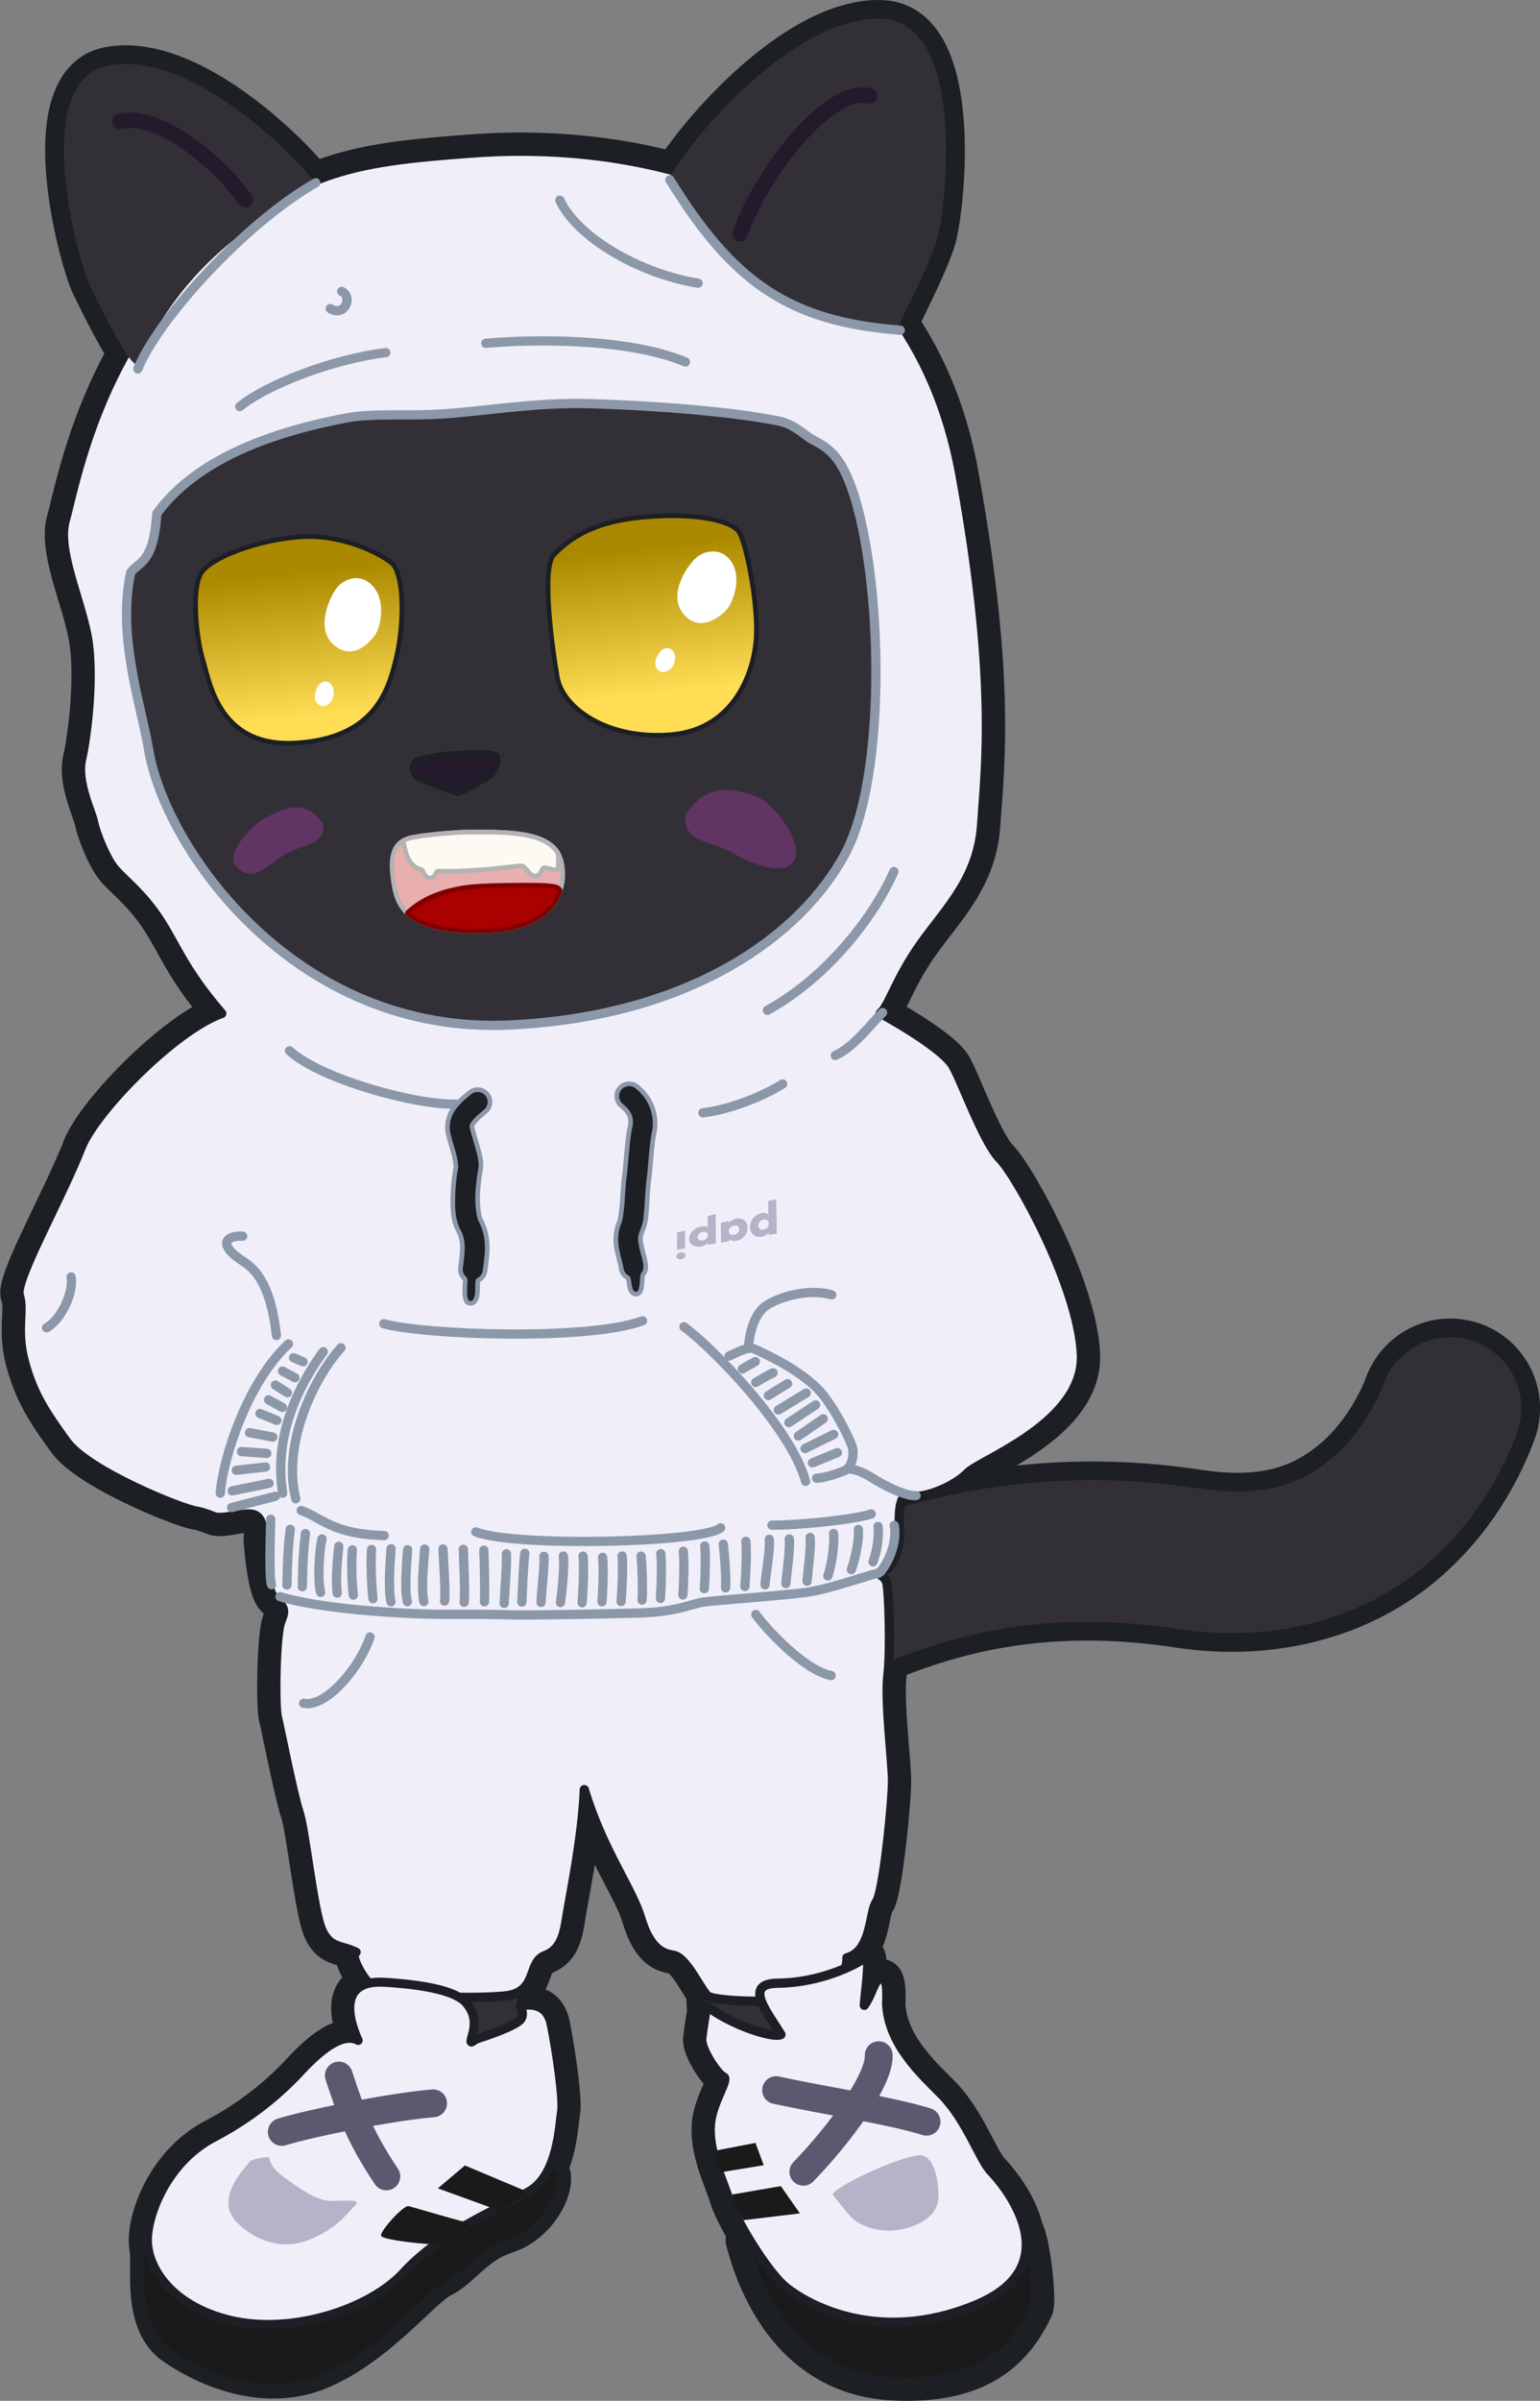 <?xml version="1.0" encoding="UTF-8" standalone="no"?>
<!-- Created with Inkscape (http://www.inkscape.org/) -->

<svg
   width="130.824mm"
   height="203.861mm"
   viewBox="0 0 130.824 203.861"
   version="1.1"
   id="svg5"
   inkscape:version="1.1.1 (1:1.1+202109281949+c3084ef5ed)"
   sodipodi:docname="tracksuitCatWhite.svg"
   xmlns:inkscape="http://www.inkscape.org/namespaces/inkscape"
   xmlns:sodipodi="http://sodipodi.sourceforge.net/DTD/sodipodi-0.dtd"
   xmlns:xlink="http://www.w3.org/1999/xlink"
   xmlns="http://www.w3.org/2000/svg"
   xmlns:svg="http://www.w3.org/2000/svg">
  <rect x="0" y="0" width="130.824" height="203.861" fill="#808080" stroke="none"/>
  <sodipodi:namedview
     id="namedview7"
     pagecolor="#ffffff"
     bordercolor="#999999"
     borderopacity="1"
     inkscape:pageshadow="0"
     inkscape:pageopacity="0"
     inkscape:pagecheckerboard="0"
     inkscape:document-units="mm"
     showgrid="false"
     inkscape:zoom="1"
     inkscape:cx="176"
     inkscape:cy="410.5"
     inkscape:window-width="2560"
     inkscape:window-height="1052"
     inkscape:window-x="0"
     inkscape:window-y="-1"
     inkscape:window-maximized="1"
     inkscape:current-layer="layer2"
     inkscape:snap-global="false"
     showguides="true"
     inkscape:guide-bbox="true"
     inkscape:snap-bbox="false"
     inkscape:bbox-paths="true"
     fit-margin-top="0"
     fit-margin-left="0"
     fit-margin-right="0"
     fit-margin-bottom="0">
    <sodipodi:guide
       position="-883.125,115.515"
       orientation="1,0"
       id="guide6511" />
    <sodipodi:guide
       position="-597.13,118.545"
       orientation="1,0"
       id="guide6513" />
  </sodipodi:namedview>
  <defs
     id="defs2">
    <linearGradient
       inkscape:collect="always"
       id="linearGradient29299">
      <stop
         style="stop-color:#aa8800;stop-opacity:1"
         offset="0"
         id="stop29295" />
      <stop
         style="stop-color:#ffdd55;stop-opacity:1"
         offset="1"
         id="stop29297" />
    </linearGradient>
    <rect
       x="-3058.376"
       y="-121.155"
       width="1472.061"
       height="1819.574"
       id="rect88927" />
    <inkscape:path-effect
       effect="perspective-envelope"
       up_left_point="608.266,311.896"
       up_right_point="660.85,310.046"
       down_left_point="606.379,336.711"
       down_right_point="658.991,328.665"
       id="path-effect76352"
       is_visible="true"
       lpeversion="1"
       deform_type="envelope_deformation"
       horizontal_mirror="false"
       vertical_mirror="false"
       overflow_perspective="false" />
    <inkscape:path-effect
       effect="perspective-envelope"
       up_left_point="-28.943,-6.343"
       up_right_point="153.015,-6.343"
       down_left_point="-28.943,306.606"
       down_right_point="153.015,306.606"
       id="path-effect76331"
       is_visible="true"
       lpeversion="1"
       deform_type="envelope_deformation"
       horizontal_mirror="false"
       vertical_mirror="false"
       overflow_perspective="false" />
    <rect
       x="74.314"
       y="278.978"
       width="622.934"
       height="226.772"
       id="rect1662" />
    <rect
       x="74.314"
       y="278.978"
       width="622.934"
       height="226.772"
       id="rect1662-5" />
    <linearGradient
       inkscape:collect="always"
       xlink:href="#linearGradient29299"
       id="linearGradient22450"
       x1="13.491"
       y1="63.369"
       x2="14.083"
       y2="88.434"
       gradientUnits="userSpaceOnUse"
       gradientTransform="matrix(0.495,-0.038,0.038,0.495,23.315,39.341)" />
    <linearGradient
       inkscape:collect="always"
       xlink:href="#linearGradient29299"
       id="linearGradient22837"
       gradientUnits="userSpaceOnUse"
       gradientTransform="matrix(0.519,-0.04,0.04,0.519,21.2,37.58)"
       x1="78.883"
       y1="64.516"
       x2="79.901"
       y2="88.515" />
    <rect
       x="74.314"
       y="278.978"
       width="622.934"
       height="226.772"
       id="rect52986" />
    <rect
       x="-3058.376"
       y="-121.155"
       width="1472.061"
       height="1819.574"
       id="rect97759" />
    <rect
       x="-3058.376"
       y="-121.155"
       width="1472.061"
       height="1819.574"
       id="rect5996" />
  </defs>
  <g
     inkscape:groupmode="layer"
     id="layer2"
     inkscape:label="Layer 2"
     style="display:inline;opacity:1"
     transform="translate(-10.147,-21.401)">
    <path
       id="path9125"
       style="fill:#1c1f24;fill-opacity:1;fill-rule:evenodd;stroke:#1c1f24;stroke-width:3.175;stroke-linecap:round;stroke-linejoin:round;stroke-miterlimit:4;stroke-dasharray:none;stroke-opacity:1;paint-order:fill markers stroke;stop-color:#000000"
       d="m 84.644,22.99 c -6.9,0.1 -14.798,9.009 -17.283,12.909 -5.647,-1.516 -11.535,-1.897 -16.837,-1.52 -5.97,0.424 -9.949,0.863 -13.694,2.41 -2.667,-3.306 -10.952,-11.068 -17.461,-9.819 -6.766,1.299 -2.643,16.492 -1.576,18.702 0.703,1.456 2.081,4.229 3.057,5.703 -3.52,6.225 -4.642,12.432 -5.152,14.186 -0.728,2.506 1.238,6.596 1.852,9.858 0.614,3.262 -0.024,8.527 -0.472,10.449 -0.449,1.922 0.855,4.48 1.015,5.33 0.16,0.85 1.041,3.132 1.851,4.054 0.81,0.922 2.325,2.048 3.765,4.256 1.44,2.208 2.085,4.253 5.276,7.949 -4.003,1.429 -10.753,8.325 -11.957,11.413 -1.706,4.377 -5.662,11.304 -5.237,12.536 0.425,1.231 -0.294,2.941 0.441,5.649 0.734,2.707 1.769,4.269 3.572,6.758 1.804,2.49 9.736,5.714 11.068,5.906 0.338,0.049 0.863,0.224 1.457,0.458 0.808,0.318 2.711,-0.492 3.485,-0.125 0.896,0.426 0.607,2.008 0.607,2.008 0,0 0.242,4.154 1.011,4.988 0.769,0.834 1.047,0.907 0.587,2.007 -0.461,1.099 -0.545,7.174 -0.307,8.147 0.238,0.973 1.342,6.609 1.842,8.072 0.5,1.463 1.213,8.398 1.926,9.995 0.713,1.597 1.663,1.273 2.918,1.899 -0.528,0.07 0.294,1.8 1.087,2.64 -2.297,0.528 -1.705,3.114 -0.907,4.852 -1.804,-1.009 -4.689,2.438 -5.293,3.047 -0.604,0.609 -2.975,3.097 -6.962,5.181 -3.703,1.935 -5.498,6.026 -5.643,8.481 -0.024,0.407 0.015,0.84 0.118,1.284 -8.46e-4,1.3e-4 -0.034,0.006 -0.034,0.006 0.149,1.678 -0.55,6.086 2.16,7.954 2.71,1.868 7.76,4.146 12.626,1.997 4.866,-2.149 8.41,-6.821 10.156,-7.705 1.746,-0.884 2.8,-2.87 5.462,-3.738 2.661,-0.868 4.104,-3.715 3.885,-5.023 -0.03,-0.177 -0.169,-0.301 -0.394,-0.381 0.959,-1.818 1.056,-4.241 1.191,-5.032 0.185,-1.089 -0.449,-5.327 -0.875,-7.42 -0.426,-2.093 -2.238,-1.59 -2.545,-1.617 -0.307,-0.027 0.32,0.439 0.023,1.082 -0.016,0.034 -0.041,0.07 -0.072,0.106 l -0.378,-2.238 c 1.657,-0.723 1.117,-2.687 2.44,-3.189 1.544,-0.586 1.662,-2.175 1.923,-3.729 0.261,-1.554 1.273,-6.525 1.42,-10.361 1.543,5.126 4.028,8.349 4.802,10.926 0.717,2.386 1.714,2.98 2.725,3.124 1.021,0.146 1.946,2.144 2.706,3.179 0.024,0.574 0.054,1.141 0.083,1.641 -0.096,0.563 -0.272,1.616 -0.336,2.289 -0.084,0.88 1.349,3.029 1.852,3.226 0.503,0.197 -0.915,2.073 -1.106,3.941 -0.241,2.361 1.065,4.85 1.501,6.332 0.193,0.656 0.845,1.961 1.664,3.334 -0.187,0.087 -0.293,0.178 -0.303,0.275 0.758,2.964 3.561,11.597 12.73,12.018 6.805,0.312 10.063,-2.245 11.93,-6.239 0.286,-0.612 -0.214,-5.597 -0.855,-6.715 -0.543,-2.349 -2.34,-4.406 -2.825,-4.901 -0.95,-0.968 -2.073,-4.365 -4.183,-6.515 -1.667,-1.699 -4.562,-4.258 -4.7,-7.763 0,0 0.177,-2.379 -0.478,-2.141 -0.655,0.238 -0.644,1.159 -1.418,2.307 0,-0.414 0.535,-4.317 0.16,-4.074 -0.156,0.101 -0.322,0.2 -0.494,0.298 l -0.014,-0.721 -0.302,0.008 c 1.253,-1.1 1.16,-3.583 1.675,-4.292 0.609,-0.838 1.389,-8.666 1.366,-10.372 -0.023,-1.706 -0.648,-6.639 -0.393,-8.855 0.039,-0.335 0.065,-0.736 0.086,-1.163 5.778,-2.349 13.505,-4.463 24.55,-2.788 8.863,1.343 16.108,-1.325 20.767,-5.184 4.659,-3.859 6.934,-8.484 8.036,-11.45 a 6.037,6.037 0 0 0 -3.557,-7.761 6.037,6.037 0 0 0 -7.761,3.558 c -0.564,1.52 -2.053,4.394 -4.419,6.354 -2.366,1.96 -5.407,3.432 -11.257,2.545 -10.325,-1.565 -18.857,-0.269 -25.408,1.659 0.097,-0.663 0.315,-1.168 0.814,-1.029 1.153,0.32 3.843,-0.806 4.916,-1.933 1.074,-1.127 9.947,-4.272 9.673,-10.091 -0.274,-5.819 -5.515,-15.174 -6.927,-16.606 -1.412,-1.432 -3.291,-6.782 -4.036,-7.963 -0.745,-1.182 -3.785,-3.102 -6.115,-4.382 0.774,-0.649 1.299,-2.868 3.453,-5.899 2.153,-3.032 4.861,-5.55 5.158,-10.182 0.295,-4.609 1.337,-12.122 -1.852,-29.665 -0.928,-5.106 -2.707,-9.348 -5.085,-12.849 0.612,-1.384 2.422,-4.821 3.116,-7.006 0.773,-2.433 2.669,-18.629 -4.729,-18.845 -0.116,-0.003 -0.232,-0.004 -0.348,-0.003 z" />
    <path
       style="fill:#332f37;fill-opacity:1;fill-rule:evenodd;stroke:none;stroke-width:0.787;stroke-linecap:round;stroke-linejoin:round;stroke-miterlimit:4;stroke-dasharray:none;stroke-opacity:1;paint-order:fill markers stroke;stop-color:#000000"
       d="m 83.223,187.184 0.12,6.021 -8.872,4.18 -4.263,-3.465 c 0,0 -0.519,-7.049 -0.041,-6.957 0.478,0.093 9.221,0.326 9.221,0.326 z"
       id="path221230"
       sodipodi:nodetypes="ccccscc" />
    <path
       style="fill:#332f37;fill-opacity:1;fill-rule:evenodd;stroke:none;stroke-width:0.787;stroke-linecap:round;stroke-linejoin:round;stroke-miterlimit:4;stroke-dasharray:none;stroke-opacity:1;paint-order:fill markers stroke;stop-color:#000000"
       d="m 53.599,188.269 1.153,6.83 -7.727,1.664 -4.263,-3.465 c 0,0 -0.519,-7.049 -0.041,-6.957 0.478,0.093 9.221,0.326 9.221,0.326 z"
       id="path216663" />
    <path
       style="fill:#1a1a1a;fill-opacity:1;fill-rule:evenodd;stroke:#1a1a1a;stroke-width:0.764;stroke-linecap:round;stroke-linejoin:round;stroke-miterlimit:4;stroke-dasharray:none;stroke-opacity:1;paint-order:fill markers stroke;stop-color:#000000"
       d="m 22.762,212.658 c 0.149,1.678 -0.55,6.086 2.16,7.954 2.71,1.868 7.76,4.146 12.626,1.997 4.866,-2.149 8.41,-6.821 10.156,-7.705 1.746,-0.884 2.801,-2.87 5.462,-3.738 2.661,-0.868 4.104,-3.715 3.885,-5.023 -0.219,-1.308 -6.453,0.236 -8.713,1.513 -2.26,1.277 -25.575,5.002 -25.575,5.002 z"
       id="path208778"
       sodipodi:nodetypes="cssssssc" />
    <path
       style="fill:#1a1a1a;fill-opacity:1;fill-rule:evenodd;stroke:#1c1f24;stroke-width:0.787;stroke-linecap:round;stroke-linejoin:round;stroke-miterlimit:4;stroke-dasharray:none;stroke-opacity:1;paint-order:fill markers stroke;stop-color:#000000"
       d="m 73.371,211.631 c 0.758,2.964 3.561,11.597 12.73,12.018 6.805,0.312 10.063,-2.245 11.929,-6.239 0.301,-0.645 -0.268,-6.142 -0.958,-6.862 -0.69,-0.721 -23.538,-0.415 -23.702,1.084 z"
       id="path163938"
       sodipodi:nodetypes="csssc" />
    <path
       style="color:#000000;fill:#332f37;fill-opacity:1;fill-rule:evenodd;stroke-width:0.496;stroke-linecap:round;stroke-linejoin:round;-inkscape-stroke:none;paint-order:fill markers stroke"
       d="m 135.451,135.327 a 6.037,6.037 0 0 0 -7.761,3.558 c -0.564,1.52 -2.053,4.394 -4.419,6.354 -2.366,1.96 -5.407,3.432 -11.257,2.545 -16.177,-2.452 -27.961,2.116 -34.604,5.142 a 6.037,6.037 0 0 0 -2.992,7.997 6.037,6.037 0 0 0 7.997,2.992 c 6.059,-2.76 14.543,-6.2 27.791,-4.192 8.863,1.343 16.109,-1.325 20.768,-5.184 4.659,-3.859 6.934,-8.483 8.035,-11.45 a 6.037,6.037 0 0 0 -3.557,-7.761 z"
       id="path99263" />
    <path
       style="fill:#f0eff9;fill-opacity:1;fill-rule:evenodd;stroke:#1c1f24;stroke-width:0.787;stroke-linecap:round;stroke-linejoin:round;stroke-miterlimit:4;stroke-dasharray:none;stroke-opacity:1;paint-order:fill markers stroke;stop-color:#000000"
       d="m 50.524,34.379 c 15.877,-1.129 37.016,4.479 41.166,27.314 3.189,17.543 2.147,25.056 1.852,29.665 -0.296,4.632 -3.005,7.15 -5.158,10.182 -2.153,3.032 -2.679,5.25 -3.452,5.899 2.33,1.28 5.371,3.2 6.115,4.382 0.745,1.182 2.624,6.531 4.036,7.963 1.412,1.432 6.653,10.786 6.927,16.605 0.274,5.819 -8.599,8.964 -9.673,10.091 -1.074,1.127 -3.764,2.254 -4.916,1.933 -1.153,-0.32 -0.852,2.736 -0.852,3.447 0,0.711 -0.503,2.738 -1.43,2.978 -0.927,0.241 0.186,0.141 0.357,1.033 0.171,0.892 0.33,5.586 0.074,7.801 -0.255,2.215 0.37,7.149 0.393,8.855 0.023,1.706 -0.757,9.533 -1.367,10.372 -0.609,0.838 -0.361,4.166 -2.503,4.743 0.042,0.407 -0.184,2.651 -3.196,3.419 -1.494,0.381 -7.708,0.407 -8.657,-0.18 -0.797,-0.893 -1.807,-3.306 -2.929,-3.467 -1.011,-0.145 -2.008,-0.738 -2.725,-3.124 -0.775,-2.578 -3.259,-5.801 -4.802,-10.927 -0.147,3.835 -1.158,8.807 -1.419,10.361 -0.261,1.554 -0.38,3.143 -1.924,3.729 -1.544,0.586 -0.541,3.168 -3.464,3.438 -2.923,0.27 -9.982,0.081 -11.183,-0.8 -0.862,-0.632 -1.995,-2.844 -1.397,-2.923 -1.255,-0.626 -2.204,-0.302 -2.918,-1.899 -0.713,-1.597 -1.426,-8.532 -1.927,-9.995 -0.5,-1.463 -1.604,-7.099 -1.842,-8.072 -0.238,-0.973 -0.154,-7.048 0.307,-8.147 0.461,-1.099 0.183,-1.173 -0.587,-2.007 -0.769,-0.834 -1.011,-4.988 -1.011,-4.988 0,0 0.29,-1.582 -0.607,-2.008 -0.773,-0.367 -2.677,0.443 -3.485,0.124 -0.594,-0.234 -1.118,-0.409 -1.457,-0.458 -1.332,-0.192 -9.264,-3.416 -11.068,-5.906 -1.804,-2.49 -2.838,-4.051 -3.572,-6.758 -0.734,-2.707 -0.016,-4.417 -0.441,-5.649 -0.425,-1.231 3.531,-8.159 5.237,-12.536 1.204,-3.089 7.954,-9.984 11.957,-11.413 -3.191,-3.696 -3.836,-5.74 -5.276,-7.949 C 22.269,97.301 20.754,96.174 19.944,95.253 19.134,94.331 18.254,92.049 18.094,91.199 17.933,90.348 16.63,87.791 17.079,85.869 17.527,83.946 18.165,78.681 17.551,75.419 16.937,72.158 14.97,68.068 15.699,65.561 16.427,63.055 18.4,51.454 26.845,43.705 35.29,35.957 39.538,35.16 50.524,34.379 Z"
       id="path27368"
       sodipodi:nodetypes="sssscssssssssssscscsscsssscssssscssssssscssssssss" />
    <path
       style="fill:#332f37;fill-opacity:1;fill-rule:evenodd;stroke:#8c97a9;stroke-width:0.787;stroke-linecap:round;stroke-linejoin:round;stroke-miterlimit:4;stroke-dasharray:none;stroke-opacity:1;paint-order:fill markers stroke;stop-color:#000000"
       d="m 48.01,56.533 c 3.645,-0.263 7.848,-0.99 12.241,-0.856 6.23,0.19 12.373,0.729 16.051,1.476 1.34,0.272 2.194,1.2 2.764,1.521 0.673,0.378 1.672,0.763 2.548,2.227 3.34,5.589 4.345,25.522 0.323,33.007 C 78.267,100.74 68.969,107.671 53.561,108.433 35.167,109.344 24.16,93.386 22.779,85.089 c -0.626,-3.761 -2.699,-9.577 -1.535,-15.058 0.627,-0.935 1.951,-0.686 2.22,-5.02 2.556,-3.498 7.39,-6.47 16.077,-8.114 2.432,-0.46 5.399,-0.13 8.47,-0.364 z"
       id="path17483"
       sodipodi:nodetypes="csssssssccsc" />
    <path
       style="fill:#231a2c;fill-rule:evenodd;stroke:#1c1f24;stroke-width:0.394;stroke-linecap:round;stroke-linejoin:round;paint-order:stroke fill markers;stop-color:#000000;fill-opacity:1;stroke-opacity:1"
       d="m 48.116,85.403 c 1.671,-0.083 4.106,-0.247 4.28,0.181 0.174,0.428 -0.053,1.513 -0.924,1.959 -0.87,0.446 -2.12,1.257 -2.449,1.232 -0.328,-0.025 -3.16,-1.143 -3.373,-1.262 -0.573,-0.32 -0.707,-1.409 -0.023,-1.627 0.684,-0.218 2.488,-0.483 2.488,-0.483 z"
       id="path18418"
       sodipodi:nodetypes="ssscsscs" />
    <path
       style="fill:url(#linearGradient22837);fill-opacity:1;fill-rule:evenodd;stroke:#1c1f24;stroke-width:0.394;stroke-linecap:round;stroke-linejoin:round;stroke-miterlimit:4;stroke-dasharray:none;stroke-opacity:1;paint-order:stroke fill markers;stop-color:#000000"
       d="m 64.743,65.313 c 4.642,-0.427 7.614,0.349 8.2,1.281 0.586,0.931 1.579,5.822 1.451,8.796 -0.128,2.975 -1.811,7.927 -7.216,8.393 -5.405,0.466 -9.228,-2.258 -9.686,-4.879 -0.459,-2.621 -1.357,-9.354 -0.28,-10.412 1.076,-1.058 2.89,-2.752 7.532,-3.178 z"
       id="path22835"
       sodipodi:nodetypes="zszzssz" />
    <path
       style="fill:url(#linearGradient22450);fill-opacity:1;fill-rule:evenodd;stroke:#1c1f24;stroke-width:0.394;stroke-linecap:round;stroke-linejoin:round;stroke-miterlimit:4;stroke-dasharray:none;stroke-opacity:1;paint-order:stroke fill markers;stop-color:#000000"
       d="m 43.563,69.342 c -0.902,-0.867 -4.348,-2.616 -7.9,-2.359 -3.551,0.257 -7.513,1.718 -8.399,3.036 -0.885,1.319 -0.45,5.565 0.126,7.438 0.576,1.872 1.347,7.462 7.958,7.032 6.611,-0.43 7.778,-4.442 8.436,-7.12 0.657,-2.677 0.765,-6.672 -0.221,-8.028 z"
       id="path18883"
       sodipodi:nodetypes="czsszsc" />
    <path
       style="display:inline;fill:#ffffff;fill-rule:evenodd;stroke:none;stroke-width:0.394;stroke-linecap:round;stroke-linejoin:round;paint-order:stroke fill markers;stop-color:#000000"
       d="m 68.206,73.535 c 1.401,1.672 3.209,0.186 3.698,-0.399 0.49,-0.585 1.259,-2.505 0.452,-3.904 -0.807,-1.399 -2.299,-1.12 -3.033,-0.503 -0.733,0.618 -2.519,3.134 -1.117,4.806 z"
       id="path19277"
       sodipodi:nodetypes="zzssz" />
    <path
       style="display:inline;fill:#ffffff;fill-rule:evenodd;stroke:none;stroke-width:0.132;stroke-linecap:round;stroke-linejoin:round;paint-order:stroke fill markers;stop-color:#000000"
       d="m 65.989,78.218 c 0.47,0.562 1.075,0.063 1.24,-0.134 0.164,-0.196 0.422,-0.842 0.151,-1.312 -0.271,-0.47 -0.771,-0.377 -1.016,-0.169 -0.246,0.207 -0.844,1.053 -0.374,1.614 z"
       id="path19741"
       sodipodi:nodetypes="zzssz" />
    <path
       style="display:inline;fill:#ffffff;fill-rule:evenodd;stroke:none;stroke-width:0.394;stroke-linecap:round;stroke-linejoin:round;paint-order:stroke fill markers;stop-color:#000000"
       d="m 38.535,76.189 c 1.67,1.403 3.192,-0.374 3.573,-1.034 0.381,-0.661 0.805,-2.686 -0.233,-3.924 -1.038,-1.238 -2.459,-0.704 -3.074,0.031 -0.615,0.736 -1.937,3.524 -0.266,4.927 z"
       id="path23842"
       sodipodi:nodetypes="zzssz" />
    <path
       style="display:inline;fill:#ffffff;fill-rule:evenodd;stroke:none;stroke-width:0.132;stroke-linecap:round;stroke-linejoin:round;paint-order:stroke fill markers;stop-color:#000000"
       d="m 37.165,81.186 c 0.56,0.472 1.07,-0.125 1.198,-0.347 0.127,-0.222 0.269,-0.902 -0.079,-1.318 -0.348,-0.416 -0.824,-0.237 -1.03,0.01 -0.206,0.247 -0.648,1.183 -0.088,1.655 z"
       id="path23844"
       sodipodi:nodetypes="zzssz" />
    <path
       style="fill:#e9afaf;fill-opacity:1;fill-rule:evenodd;stroke:#b3b3b3;stroke-width:0.394;stroke-linecap:round;stroke-linejoin:round;paint-order:stroke fill markers;stop-color:#000000"
       d="m 49.447,92.067 c 3.73,-0.037 7.795,-0.163 8.388,2.524 0.593,2.687 -0.958,5.82 -6.852,5.87 -5.171,0.044 -6.888,-1.319 -7.323,-3.689 -0.42,-2.289 -0.321,-3.909 1.502,-4.254 1.823,-0.345 4.285,-0.451 4.285,-0.451 z"
       id="path23959"
       sodipodi:nodetypes="cssssc" />
    <path
       id="path26705"
       style="fill:#aa0000;fill-opacity:1;fill-rule:evenodd;stroke:#800000;stroke-width:0.394;stroke-linecap:round;stroke-linejoin:round;paint-order:stroke fill markers;stop-color:#000000"
       d="m 54.837,96.561 c -1.547,-0.002 -3.662,0.038 -4.61,0.139 -1.517,0.161 -3.757,0.613 -5.444,2.175 -0.009,0.024 -0.016,0.049 -0.023,0.073 1.055,1.001 2.945,1.539 6.224,1.512 4.13,-0.035 6.127,-1.584 6.749,-3.432 -0.176,-0.439 -0.825,-0.367 -1.101,-0.421 -0.143,-0.028 -0.867,-0.044 -1.795,-0.046 z"
       sodipodi:nodetypes="ssccscss" />
    <path
       id="path24027"
       style="fill:#fcfaf2;fill-opacity:1;fill-rule:evenodd;stroke:#b3b3b3;stroke-width:0.394;stroke-linecap:round;stroke-linejoin:round;paint-order:stroke fill markers;stop-color:#000000"
       d="m 51.205,92.054 c -0.585,-9.18e-4 -1.176,0.007 -1.758,0.013 0,0 -2.462,0.106 -4.285,0.451 -0.3,0.057 -0.553,0.148 -0.765,0.271 0.228,1.108 0.41,2.169 1.584,2.465 0.127,0.032 0.192,0.685 0.694,0.701 0.516,0.016 0.452,-0.567 0.673,-0.581 2.216,0.066 4.893,-0.196 7.007,-0.457 0.465,-0.033 0.733,0.881 1.251,0.874 0.596,-0.008 0.509,-0.809 0.864,-0.712 0.409,0.112 0.818,0.215 0.966,0.188 0.224,-0.041 0.145,-1.046 0.107,-1.424 -0.941,-1.58 -3.568,-1.785 -6.337,-1.789 z" />
    <path
       style="fill:none;fill-opacity:1;fill-rule:evenodd;stroke:#8c97a9;stroke-width:0.787;stroke-linecap:round;stroke-linejoin:round;stroke-miterlimit:4;stroke-dasharray:none;stroke-opacity:1;paint-order:stroke fill markers;stop-color:#000000"
       d="m 30.517,55.924 c 2.266,-1.856 7.885,-4.037 12.406,-4.583"
       id="path27693"
       sodipodi:nodetypes="cc" />
    <path
       style="fill:none;fill-opacity:1;fill-rule:evenodd;stroke:#8c97a9;stroke-width:0.787;stroke-linecap:round;stroke-linejoin:round;stroke-miterlimit:4;stroke-dasharray:none;stroke-opacity:1;paint-order:stroke fill markers;stop-color:#000000"
       d="m 51.416,50.553 c 3.756,-0.345 12.032,-0.494 16.962,1.588"
       id="path43546" />
    <path
       style="fill:none;fill-opacity:1;fill-rule:evenodd;stroke:#8c97a9;stroke-width:0.787;stroke-linecap:round;stroke-linejoin:round;stroke-miterlimit:4;stroke-dasharray:none;stroke-opacity:1;paint-order:stroke fill markers;stop-color:#000000"
       d="m 57.705,38.401 c 1.475,3.158 6.735,6.236 11.742,7.046"
       id="path43581" />
    <path
       style="fill:none;fill-opacity:1;fill-rule:evenodd;stroke:#8c97a9;stroke-width:0.787;stroke-linecap:round;stroke-linejoin:round;stroke-miterlimit:4;stroke-dasharray:none;stroke-opacity:1;paint-order:stroke fill markers;stop-color:#000000"
       d="m 38.203,47.606 c 1.21,0.743 1.955,-0.985 0.974,-1.459"
       id="path43583"
       sodipodi:nodetypes="cc" />
    <path
       style="fill:none;fill-opacity:1;fill-rule:evenodd;stroke:#8c97a9;stroke-width:0.787;stroke-linecap:round;stroke-linejoin:round;stroke-miterlimit:4;stroke-dasharray:none;stroke-opacity:1;paint-order:stroke fill markers;stop-color:#000000"
       d="m 42.753,133.803 c 3.237,0.935 17.29,1.48 21.981,-0.248"
       id="path44017" />
    <path
       style="fill:none;fill-opacity:1;fill-rule:evenodd;stroke:#8c97a9;stroke-width:0.787;stroke-linecap:round;stroke-linejoin:round;stroke-miterlimit:4;stroke-dasharray:none;stroke-opacity:1;paint-order:stroke fill markers;stop-color:#000000"
       d="m 35.277,148.671 c -1.136,-4.483 1.343,-10.051 3.836,-12.825"
       id="path44019" />
    <path
       style="fill:none;fill-opacity:1;fill-rule:evenodd;stroke:#8c97a9;stroke-width:0.787;stroke-linecap:round;stroke-linejoin:round;stroke-miterlimit:4;stroke-dasharray:none;stroke-opacity:1;paint-order:stroke fill markers;stop-color:#000000"
       d="m 34.16,148.192 c -0.772,-4.778 1.291,-9.079 3.447,-12.016"
       id="path44101"
       sodipodi:nodetypes="cc" />
    <path
       style="fill:none;fill-opacity:1;fill-rule:evenodd;stroke:#8c97a9;stroke-width:0.787;stroke-linecap:round;stroke-linejoin:round;stroke-miterlimit:4;stroke-dasharray:none;stroke-opacity:1;paint-order:stroke fill markers;stop-color:#000000"
       d="m 69.861,115.895 c 2.083,-0.245 4.875,-1.272 6.773,-2.453"
       id="path44611"
       sodipodi:nodetypes="cc" />
    <path
       style="fill:none;fill-opacity:1;fill-rule:evenodd;stroke:#8c97a9;stroke-width:0.787;stroke-linecap:round;stroke-linejoin:round;stroke-miterlimit:4;stroke-dasharray:none;stroke-opacity:1;paint-order:stroke fill markers;stop-color:#000000"
       d="m 85.121,107.38 c -1.236,1.237 -2.405,2.884 -4.02,3.646"
       id="path44837" />
    <path
       style="fill:none;fill-opacity:1;fill-rule:evenodd;stroke:#8c97a9;stroke-width:0.787;stroke-linecap:round;stroke-linejoin:round;stroke-miterlimit:4;stroke-dasharray:none;stroke-opacity:1;paint-order:stroke fill markers;stop-color:#000000"
       d="m 48.885,115.153 c -3.358,0.109 -11.461,-2.09 -14.145,-4.526"
       id="path44839" />
    <path
       style="fill:none;fill-opacity:1;fill-rule:evenodd;stroke:#8c97a9;stroke-width:0.787;stroke-linecap:round;stroke-linejoin:round;stroke-miterlimit:4;stroke-dasharray:none;stroke-opacity:1;paint-order:stroke fill markers;stop-color:#000000"
       d="m 68.247,134.063 c 2.157,1.534 9.078,8.479 10.336,13.125"
       id="path44841" />
    <path
       style="fill:none;fill-opacity:1;fill-rule:evenodd;stroke:#8c97a9;stroke-width:0.787;stroke-linecap:round;stroke-linejoin:round;stroke-miterlimit:4;stroke-dasharray:none;stroke-opacity:1;paint-order:stroke fill markers;stop-color:#000000"
       d="m 72.086,136.548 c 0.735,-0.332 1.621,-0.842 2.137,-0.603 0.516,0.239 4.337,1.879 5.965,4.055 1.251,1.672 2.208,3.754 2.364,4.288 0.155,0.535 0.02,1.701 -0.653,1.987 -0.673,0.286 -1.812,0.644 -2.386,0.648"
       id="path44904"
       sodipodi:nodetypes="cssssc" />
    <path
       style="fill:none;fill-opacity:1;fill-rule:evenodd;stroke:#8c97a9;stroke-width:0.787;stroke-linecap:round;stroke-linejoin:round;stroke-miterlimit:4;stroke-dasharray:none;stroke-opacity:1;paint-order:stroke fill markers;stop-color:#000000"
       d="m 73.214,137.641 1.094,-0.63"
       id="path44906"
       sodipodi:nodetypes="cc" />
    <path
       style="fill:none;fill-opacity:1;fill-rule:evenodd;stroke:#8c97a9;stroke-width:0.787;stroke-linecap:round;stroke-linejoin:round;stroke-miterlimit:4;stroke-dasharray:none;stroke-opacity:1;paint-order:stroke fill markers;stop-color:#000000"
       d="m 74.343,138.792 c 0,0 0.949,-0.58 1.474,-0.82"
       id="path44908"
       sodipodi:nodetypes="cc" />
    <path
       style="fill:none;fill-opacity:1;fill-rule:evenodd;stroke:#8c97a9;stroke-width:0.787;stroke-linecap:round;stroke-linejoin:round;stroke-miterlimit:4;stroke-dasharray:none;stroke-opacity:1;paint-order:stroke fill markers;stop-color:#000000"
       d="m 76.266,141.128 2.371,-1.441"
       id="path44910" />
    <path
       style="fill:none;fill-opacity:1;fill-rule:evenodd;stroke:#8c97a9;stroke-width:0.787;stroke-linecap:round;stroke-linejoin:round;stroke-miterlimit:4;stroke-dasharray:none;stroke-opacity:1;paint-order:stroke fill markers;stop-color:#000000"
       d="m 77.968,143.335 2.114,-1.46"
       id="path44912" />
    <path
       style="fill:none;fill-opacity:1;fill-rule:evenodd;stroke:#8c97a9;stroke-width:0.787;stroke-linecap:round;stroke-linejoin:round;stroke-miterlimit:4;stroke-dasharray:none;stroke-opacity:1;paint-order:stroke fill markers;stop-color:#000000"
       d="m 79.165,145.615 2.117,-0.862"
       id="path44914" />
    <path
       style="fill:none;fill-opacity:1;fill-rule:evenodd;stroke:#8c97a9;stroke-width:0.787;stroke-linecap:round;stroke-linejoin:round;stroke-miterlimit:4;stroke-dasharray:none;stroke-opacity:1;paint-order:stroke fill markers;stop-color:#000000"
       d="m 75.418,139.896 1.63,-1.003"
       id="path45504"
       sodipodi:nodetypes="cc" />
    <path
       style="fill:none;fill-opacity:1;fill-rule:evenodd;stroke:#8c97a9;stroke-width:0.787;stroke-linecap:round;stroke-linejoin:round;stroke-miterlimit:4;stroke-dasharray:none;stroke-opacity:1;paint-order:stroke fill markers;stop-color:#000000"
       d="m 77.164,142.195 2.27,-1.498"
       id="path45696"
       sodipodi:nodetypes="cc" />
    <path
       style="fill:none;fill-opacity:1;fill-rule:evenodd;stroke:#8c97a9;stroke-width:0.787;stroke-linecap:round;stroke-linejoin:round;stroke-miterlimit:4;stroke-dasharray:none;stroke-opacity:1;paint-order:stroke fill markers;stop-color:#000000"
       d="m 78.534,144.4 2.433,-1.197"
       id="path45911"
       sodipodi:nodetypes="cc" />
    <path
       style="fill:none;fill-opacity:1;fill-rule:evenodd;stroke:#8c97a9;stroke-width:0.787;stroke-linecap:round;stroke-linejoin:round;stroke-miterlimit:4;stroke-dasharray:none;stroke-opacity:1;paint-order:stroke fill markers;stop-color:#000000"
       d="m 73.757,135.463 c 0.135,-1.059 0.477,-2.455 1.413,-3.146 0.936,-0.691 3.508,-1.573 5.633,-0.966"
       id="path46229" />
    <path
       style="fill:none;fill-opacity:1;fill-rule:evenodd;stroke:#8c97a9;stroke-width:0.787;stroke-linecap:round;stroke-linejoin:round;stroke-miterlimit:4;stroke-dasharray:none;stroke-opacity:1;paint-order:stroke fill markers;stop-color:#000000"
       d="m 82.438,146.15 c 0.61,0.059 1.37,0.463 1.989,0.863 0.62,0.4 2.643,1.47 3.54,1.383"
       id="path46231" />
    <path
       style="fill:none;fill-opacity:1;fill-rule:evenodd;stroke:#8c97a9;stroke-width:0.787;stroke-linecap:round;stroke-linejoin:round;stroke-miterlimit:4;stroke-dasharray:none;stroke-opacity:1;paint-order:stroke fill markers;stop-color:#000000"
       d="m 34.655,135.521 c -3.441,3.188 -5.531,9.514 -5.796,12.671"
       id="path46233"
       sodipodi:nodetypes="cc" />
    <path
       style="fill:none;fill-opacity:1;fill-rule:evenodd;stroke:#8c97a9;stroke-width:0.787;stroke-linecap:round;stroke-linejoin:round;stroke-miterlimit:4;stroke-dasharray:none;stroke-opacity:1;paint-order:stroke fill markers;stop-color:#000000"
       d="m 29.821,149.412 3.715,-0.957"
       id="path46235" />
    <path
       style="fill:none;fill-opacity:1;fill-rule:evenodd;stroke:#8c97a9;stroke-width:0.787;stroke-linecap:round;stroke-linejoin:round;stroke-miterlimit:4;stroke-dasharray:none;stroke-opacity:1;paint-order:stroke fill markers;stop-color:#000000"
       d="m 29.877,147.998 3.128,-0.641"
       id="path46237" />
    <path
       style="fill:none;fill-opacity:1;fill-rule:evenodd;stroke:#8c97a9;stroke-width:0.787;stroke-linecap:round;stroke-linejoin:round;stroke-miterlimit:4;stroke-dasharray:none;stroke-opacity:1;paint-order:stroke fill markers;stop-color:#000000"
       d="m 30.223,146.248 2.482,-0.278"
       id="path46239" />
    <path
       style="fill:none;fill-opacity:1;fill-rule:evenodd;stroke:#8c97a9;stroke-width:0.787;stroke-linecap:round;stroke-linejoin:round;stroke-miterlimit:4;stroke-dasharray:none;stroke-opacity:1;paint-order:stroke fill markers;stop-color:#000000"
       d="m 30.656,144.66 2.153,0.15"
       id="path46241"
       sodipodi:nodetypes="cc" />
    <path
       style="fill:none;fill-opacity:1;fill-rule:evenodd;stroke:#8c97a9;stroke-width:0.787;stroke-linecap:round;stroke-linejoin:round;stroke-miterlimit:4;stroke-dasharray:none;stroke-opacity:1;paint-order:stroke fill markers;stop-color:#000000"
       d="m 31.344,143.051 1.972,0.377"
       id="path46243"
       sodipodi:nodetypes="cc" />
    <path
       style="fill:none;fill-opacity:1;fill-rule:evenodd;stroke:#8c97a9;stroke-width:0.787;stroke-linecap:round;stroke-linejoin:round;stroke-miterlimit:4;stroke-dasharray:none;stroke-opacity:1;paint-order:stroke fill markers;stop-color:#000000"
       d="m 32.229,141.423 1.438,0.59"
       id="path46245"
       sodipodi:nodetypes="cc" />
    <path
       style="fill:none;fill-opacity:1;fill-rule:evenodd;stroke:#8c97a9;stroke-width:0.787;stroke-linecap:round;stroke-linejoin:round;stroke-miterlimit:4;stroke-dasharray:none;stroke-opacity:1;paint-order:stroke fill markers;stop-color:#000000"
       d="m 32.963,140.27 1.174,0.642"
       id="path46247"
       sodipodi:nodetypes="cc" />
    <path
       style="fill:none;fill-opacity:1;fill-rule:evenodd;stroke:#8c97a9;stroke-width:0.787;stroke-linecap:round;stroke-linejoin:round;stroke-miterlimit:4;stroke-dasharray:none;stroke-opacity:1;paint-order:stroke fill markers;stop-color:#000000"
       d="m 33.628,134.799 c -0.483,-4.444 -1.883,-5.686 -2.785,-6.267 -2.306,-1.484 -1.46,-2.247 -0.084,-2.163"
       id="path51163"
       sodipodi:nodetypes="csc" />
    <path
       style="fill:none;fill-opacity:1;fill-rule:evenodd;stroke:#8c97a9;stroke-width:0.787;stroke-linecap:round;stroke-linejoin:round;stroke-miterlimit:4;stroke-dasharray:none;stroke-opacity:1;paint-order:stroke fill markers;stop-color:#000000"
       d="m 33.938,156.981 c 4.238,1.258 12.22,1.518 14.154,1.5 1.934,-0.018 4.143,10e-4 5.562,0.044 1.419,0.043 7.729,-0.074 10.88,-0.161 3.152,-0.086 4.38,-0.808 5.471,-0.942 1.091,-0.135 6.503,-0.532 8.561,-0.795 2.058,-0.263 5.733,-1.625 6.182,-1.625"
       id="path51311"
       sodipodi:nodetypes="czzzzzc" />
    <path
       style="fill:none;fill-opacity:1;fill-rule:evenodd;stroke:#8c97a9;stroke-width:0.787;stroke-linecap:round;stroke-linejoin:round;stroke-miterlimit:4;stroke-dasharray:none;stroke-opacity:1;paint-order:stroke fill markers;stop-color:#000000"
       d="m 35.732,149.661 c 1.816,0.654 2.65,2.002 7.056,2.132"
       id="path51313" />
    <path
       style="fill:none;fill-opacity:1;fill-rule:evenodd;stroke:#8c97a9;stroke-width:0.787;stroke-linecap:round;stroke-linejoin:round;stroke-miterlimit:4;stroke-dasharray:none;stroke-opacity:1;paint-order:stroke fill markers;stop-color:#000000"
       d="m 50.565,151.481 c 3.287,1.302 19.358,0.924 20.795,-0.348"
       id="path51315"
       sodipodi:nodetypes="cc" />
    <path
       style="fill:none;fill-opacity:1;fill-rule:evenodd;stroke:#8c97a9;stroke-width:0.787;stroke-linecap:round;stroke-linejoin:round;stroke-miterlimit:4;stroke-dasharray:none;stroke-opacity:1;paint-order:stroke fill markers;stop-color:#000000"
       d="m 33.538,139.011 1.02,0.655"
       id="path51652"
       sodipodi:nodetypes="cc" />
    <path
       style="fill:none;fill-opacity:1;fill-rule:evenodd;stroke:#8c97a9;stroke-width:0.787;stroke-linecap:round;stroke-linejoin:round;stroke-miterlimit:4;stroke-dasharray:none;stroke-opacity:1;paint-order:stroke fill markers;stop-color:#000000"
       d="m 34.145,137.824 1.053,0.564"
       id="path51730"
       sodipodi:nodetypes="cc" />
    <g
       aria-label="papi"
       transform="matrix(-0.163,0.015,-0.015,-0.163,179.964,168.985)"
       id="text52984"
       style="font-weight:500;font-stretch:condensed;font-size:40px;line-height:120%;font-family:'Futura Std';-inkscape-font-specification:'Futura Std Medium Condensed';text-align:end;letter-spacing:0px;word-spacing:0px;white-space:pre;shape-inside:url(#rect52986);display:inline;fill:#b5b3c7;stroke-width:1px;fill-opacity:1">
      <path
         id="path76217"
         style="font-weight:bold;font-stretch:normal;-inkscape-font-specification:'Futura Std weight=760';fill:#b5b3c7;stroke-width:1.246px;fill-opacity:1"
         d="m 325.42,645.474 -0.664,7.309 c -1.04,-0.937 -2.775,-1.212 -4.497,-0.994 -4.437,0.562 -7.77,3.756 -8.092,7.105 -0.319,3.326 2.495,6.017 6.96,5.721 1.751,-0.116 3.612,-0.808 4.686,-2.097 l 0.058,-0.004 -0.126,1.39 5.311,-0.362 1.677,-18.881 z m 39.818,-6.089 -0.67,8.648 c -1.039,-1.135 -2.774,-1.501 -4.496,-1.283 -4.437,0.562 -7.773,4.3 -8.097,8.299 -0.322,3.972 2.49,7.225 6.955,6.929 1.751,-0.116 3.613,-0.914 4.688,-2.426 l 0.058,-0.004 -0.128,1.645 5.311,-0.362 1.693,-22.257 z m -21.775,9.467 c -1.751,0.222 -3.64,1.043 -4.686,2.46 l -0.058,0.007 0.125,-1.454 -5.312,0.663 -1.12,12.786 5.311,-0.362 0.109,-1.276 c 1.011,1.072 2.771,1.515 4.493,1.401 4.435,-0.294 7.776,-3.88 8.098,-7.826 0.322,-3.947 -2.523,-6.961 -6.96,-6.399 z m -38.682,5.261 -1.112,11.16 5.311,-0.362 1.114,-11.461 z m 16.534,1.229 c 2.16,-0.236 3.306,0.827 3.164,2.386 -0.137,1.511 -1.508,2.887 -3.667,3.068 -2.16,0.181 -3.298,-0.945 -3.161,-2.409 0.141,-1.51 1.504,-2.809 3.664,-3.045 z m 20.461,-2.234 c 2.16,-0.236 3.306,0.94 3.163,2.645 -0.138,1.653 -1.509,3.149 -3.669,3.33 -2.16,0.181 -3.299,-1.065 -3.161,-2.671 0.142,-1.657 1.507,-3.069 3.666,-3.304 z m 19.351,-2.113 c 2.16,-0.236 3.304,1.046 3.161,2.891 -0.138,1.788 -1.509,3.396 -3.668,3.577 -2.16,0.181 -3.298,-1.178 -3.16,-2.918 0.143,-1.796 1.508,-3.314 3.667,-3.55 z m -55.009,16.191 c -1.634,0.094 -3.076,1.171 -3.197,2.387 -0.121,1.216 1.121,2.168 2.755,2.11 1.634,-0.058 3.076,-1.134 3.197,-2.387 0.122,-1.253 -1.121,-2.205 -2.755,-2.11 z"
         transform="matrix(-0.803,0,0,-0.803,903.853,849.349)" />
    </g>
    <path
       style="fill:none;fill-opacity:1;fill-rule:evenodd;stroke:#8c97a9;stroke-width:0.787;stroke-linecap:round;stroke-linejoin:round;stroke-miterlimit:4;stroke-dasharray:none;stroke-opacity:1;paint-order:stroke fill markers;stop-color:#000000"
       d="m 75.724,150.909 c 2.228,0 6.951,-0.454 8.434,-0.954"
       id="path53151" />
    <path
       style="fill:none;fill-opacity:1;fill-rule:evenodd;stroke:#8c97a9;stroke-width:0.787;stroke-linecap:round;stroke-linejoin:round;stroke-miterlimit:4;stroke-dasharray:none;stroke-opacity:1;paint-order:stroke fill markers;stop-color:#000000"
       d="m 33.146,150.402 c 0,0 -0.174,4.983 0.064,5.566"
       id="path60180" />
    <path
       style="fill:none;fill-opacity:1;fill-rule:evenodd;stroke:#8c97a9;stroke-width:0.787;stroke-linecap:round;stroke-linejoin:round;stroke-miterlimit:4;stroke-dasharray:none;stroke-opacity:1;paint-order:stroke fill markers;stop-color:#000000"
       d="m 34.802,151.259 c -0.224,1.923 -0.237,2.968 -0.281,4.725"
       id="path60182"
       sodipodi:nodetypes="cc" />
    <path
       style="fill:none;fill-opacity:1;fill-rule:evenodd;stroke:#8c97a9;stroke-width:0.787;stroke-linecap:round;stroke-linejoin:round;stroke-miterlimit:4;stroke-dasharray:none;stroke-opacity:1;paint-order:stroke fill markers;stop-color:#000000"
       d="m 37.504,152.075 c -0.259,0.967 -0.382,3.699 -0.116,4.537"
       id="path60184"
       sodipodi:nodetypes="cc" />
    <path
       style="fill:none;fill-opacity:1;fill-rule:evenodd;stroke:#8c97a9;stroke-width:0.787;stroke-linecap:round;stroke-linejoin:round;stroke-miterlimit:4;stroke-dasharray:none;stroke-opacity:1;paint-order:stroke fill markers;stop-color:#000000"
       d="m 40.078,152.997 c -0.073,0.951 -0.078,2.345 0.083,3.851"
       id="path60186"
       sodipodi:nodetypes="cc" />
    <path
       style="fill:none;fill-opacity:1;fill-rule:evenodd;stroke:#8c97a9;stroke-width:0.787;stroke-linecap:round;stroke-linejoin:round;stroke-miterlimit:4;stroke-dasharray:none;stroke-opacity:1;paint-order:stroke fill markers;stop-color:#000000"
       d="m 43.369,152.905 c -0.087,1.167 -0.259,3.471 -0.006,4.511"
       id="path60188"
       sodipodi:nodetypes="cc" />
    <path
       style="fill:none;fill-opacity:1;fill-rule:evenodd;stroke:#8c97a9;stroke-width:0.787;stroke-linecap:round;stroke-linejoin:round;stroke-miterlimit:4;stroke-dasharray:none;stroke-opacity:1;paint-order:stroke fill markers;stop-color:#000000"
       d="m 47.782,152.926 c 0,0.55 0.245,3.632 0.133,4.425"
       id="path60190"
       sodipodi:nodetypes="cc" />
    <path
       style="fill:none;fill-opacity:1;fill-rule:evenodd;stroke:#8c97a9;stroke-width:0.787;stroke-linecap:round;stroke-linejoin:round;stroke-miterlimit:4;stroke-dasharray:none;stroke-opacity:1;paint-order:stroke fill markers;stop-color:#000000"
       d="m 53.168,153.339 c 0.049,1.036 -0.148,3.083 -0.188,4.21"
       id="path60192"
       sodipodi:nodetypes="cc" />
    <path
       style="fill:none;fill-opacity:1;fill-rule:evenodd;stroke:#8c97a9;stroke-width:0.787;stroke-linecap:round;stroke-linejoin:round;stroke-miterlimit:4;stroke-dasharray:none;stroke-opacity:1;paint-order:stroke fill markers;stop-color:#000000"
       d="m 58.004,153.526 c 0.135,1.233 -0.246,3.951 -0.246,3.951"
       id="path60194"
       sodipodi:nodetypes="cc" />
    <path
       style="fill:none;fill-opacity:1;fill-rule:evenodd;stroke:#8c97a9;stroke-width:0.787;stroke-linecap:round;stroke-linejoin:round;stroke-miterlimit:4;stroke-dasharray:none;stroke-opacity:1;paint-order:stroke fill markers;stop-color:#000000"
       d="m 62.997,153.523 c 0.09,0.888 -0.008,2.879 -0.085,3.871"
       id="path60196"
       sodipodi:nodetypes="cc" />
    <path
       style="fill:none;fill-opacity:1;fill-rule:evenodd;stroke:#8c97a9;stroke-width:0.787;stroke-linecap:round;stroke-linejoin:round;stroke-miterlimit:4;stroke-dasharray:none;stroke-opacity:1;paint-order:stroke fill markers;stop-color:#000000"
       d="m 46.226,152.94 c -0.087,1.167 -0.322,3.413 -0.069,4.454"
       id="path60236"
       sodipodi:nodetypes="cc" />
    <path
       style="fill:none;fill-opacity:1;fill-rule:evenodd;stroke:#8c97a9;stroke-width:0.787;stroke-linecap:round;stroke-linejoin:round;stroke-miterlimit:4;stroke-dasharray:none;stroke-opacity:1;paint-order:stroke fill markers;stop-color:#000000"
       d="m 49.51,152.955 c 0,0.55 0.177,3.708 0.065,4.501"
       id="path60314"
       sodipodi:nodetypes="cc" />
    <path
       style="fill:none;fill-opacity:1;fill-rule:evenodd;stroke:#8c97a9;stroke-width:0.787;stroke-linecap:round;stroke-linejoin:round;stroke-miterlimit:4;stroke-dasharray:none;stroke-opacity:1;paint-order:stroke fill markers;stop-color:#000000"
       d="m 41.712,152.969 c -0.073,0.951 -0.04,2.678 0.121,4.184"
       id="path70521"
       sodipodi:nodetypes="cc" />
    <path
       style="fill:none;fill-opacity:1;fill-rule:evenodd;stroke:#8c97a9;stroke-width:0.787;stroke-linecap:round;stroke-linejoin:round;stroke-miterlimit:4;stroke-dasharray:none;stroke-opacity:1;paint-order:stroke fill markers;stop-color:#000000"
       d="m 38.923,152.701 c -0.073,0.951 -0.29,2.478 -0.129,3.984"
       id="path70694"
       sodipodi:nodetypes="cc" />
    <path
       style="fill:none;fill-opacity:1;fill-rule:evenodd;stroke:#8c97a9;stroke-width:0.787;stroke-linecap:round;stroke-linejoin:round;stroke-miterlimit:4;stroke-dasharray:none;stroke-opacity:1;paint-order:stroke fill markers;stop-color:#000000"
       d="m 36.096,151.619 c -0.224,1.923 -0.222,2.762 -0.266,4.519"
       id="path70962"
       sodipodi:nodetypes="cc" />
    <path
       style="fill:none;fill-opacity:1;fill-rule:evenodd;stroke:#8c97a9;stroke-width:0.787;stroke-linecap:round;stroke-linejoin:round;stroke-miterlimit:4;stroke-dasharray:none;stroke-opacity:1;paint-order:stroke fill markers;stop-color:#000000"
       d="m 44.774,152.993 c -0.087,1.167 -0.275,3.368 -0.023,4.409"
       id="path71149"
       sodipodi:nodetypes="cc" />
    <path
       style="fill:none;fill-opacity:1;fill-rule:evenodd;stroke:#8c97a9;stroke-width:0.787;stroke-linecap:round;stroke-linejoin:round;stroke-miterlimit:4;stroke-dasharray:none;stroke-opacity:1;paint-order:stroke fill markers;stop-color:#000000"
       d="m 51.247,153.037 c 0.049,1.036 0.092,3.362 0.056,4.378"
       id="path71721"
       sodipodi:nodetypes="cc" />
    <path
       style="fill:none;fill-opacity:1;fill-rule:evenodd;stroke:#8c97a9;stroke-width:0.787;stroke-linecap:round;stroke-linejoin:round;stroke-miterlimit:4;stroke-dasharray:none;stroke-opacity:1;paint-order:stroke fill markers;stop-color:#000000"
       d="m 54.728,153.296 c -0.114,1.057 -0.207,3.015 -0.247,4.142"
       id="path72103"
       sodipodi:nodetypes="cc" />
    <path
       style="fill:none;fill-opacity:1;fill-rule:evenodd;stroke:#8c97a9;stroke-width:0.787;stroke-linecap:round;stroke-linejoin:round;stroke-miterlimit:4;stroke-dasharray:none;stroke-opacity:1;paint-order:stroke fill markers;stop-color:#000000"
       d="m 56.36,153.552 c 0.049,1.036 -0.213,2.79 -0.252,3.916"
       id="path72445"
       sodipodi:nodetypes="cc" />
    <path
       style="fill:none;fill-opacity:1;fill-rule:evenodd;stroke:#8c97a9;stroke-width:0.787;stroke-linecap:round;stroke-linejoin:round;stroke-miterlimit:4;stroke-dasharray:none;stroke-opacity:1;paint-order:stroke fill markers;stop-color:#000000"
       d="m 59.676,153.534 c 0.135,1.233 -0.076,3.962 -0.076,3.962"
       id="path72637"
       sodipodi:nodetypes="cc" />
    <path
       style="fill:none;fill-opacity:1;fill-rule:evenodd;stroke:#8c97a9;stroke-width:0.787;stroke-linecap:round;stroke-linejoin:round;stroke-miterlimit:4;stroke-dasharray:none;stroke-opacity:1;paint-order:stroke fill markers;stop-color:#000000"
       d="m 61.337,153.637 c 0.135,1.233 -0.046,3.776 -0.046,3.776"
       id="path72791"
       sodipodi:nodetypes="cc" />
    <path
       style="fill:none;fill-opacity:1;fill-rule:evenodd;stroke:#8c97a9;stroke-width:0.787;stroke-linecap:round;stroke-linejoin:round;stroke-miterlimit:4;stroke-dasharray:none;stroke-opacity:1;paint-order:stroke fill markers;stop-color:#000000"
       d="m 64.605,153.536 c 0.09,0.888 0.163,2.739 0.086,3.732"
       id="path73135"
       sodipodi:nodetypes="cc" />
    <path
       style="fill:none;fill-opacity:1;fill-rule:evenodd;stroke:#8c97a9;stroke-width:0.787;stroke-linecap:round;stroke-linejoin:round;stroke-miterlimit:4;stroke-dasharray:none;stroke-opacity:1;paint-order:stroke fill markers;stop-color:#000000"
       d="m 66.284,153.321 c 0.09,0.888 0.044,2.813 -0.033,3.806"
       id="path74431"
       sodipodi:nodetypes="cc" />
    <path
       style="fill:none;fill-opacity:1;fill-rule:evenodd;stroke:#8c97a9;stroke-width:0.787;stroke-linecap:round;stroke-linejoin:round;stroke-miterlimit:4;stroke-dasharray:none;stroke-opacity:1;paint-order:stroke fill markers;stop-color:#000000"
       d="m 68.196,153.123 c 0.09,0.888 0.039,2.716 -0.038,3.709"
       id="path74471"
       sodipodi:nodetypes="cc" />
    <path
       style="fill:none;fill-opacity:1;fill-rule:evenodd;stroke:#8c97a9;stroke-width:0.787;stroke-linecap:round;stroke-linejoin:round;stroke-miterlimit:4;stroke-dasharray:none;stroke-opacity:1;paint-order:stroke fill markers;stop-color:#000000"
       d="m 70.013,152.674 c 0.09,0.888 0.044,2.63 -0.033,3.623"
       id="path74587"
       sodipodi:nodetypes="cc" />
    <path
       style="fill:none;fill-opacity:1;fill-rule:evenodd;stroke:#8c97a9;stroke-width:0.787;stroke-linecap:round;stroke-linejoin:round;stroke-miterlimit:4;stroke-dasharray:none;stroke-opacity:1;paint-order:stroke fill markers;stop-color:#000000"
       d="m 71.592,152.517 c 0.09,0.888 0.268,2.722 0.191,3.715"
       id="path74741"
       sodipodi:nodetypes="cc" />
    <path
       style="fill:none;fill-opacity:1;fill-rule:evenodd;stroke:#8c97a9;stroke-width:0.787;stroke-linecap:round;stroke-linejoin:round;stroke-miterlimit:4;stroke-dasharray:none;stroke-opacity:1;paint-order:stroke fill markers;stop-color:#000000"
       d="m 73.51,152.278 c 0.09,0.888 -0.006,2.85 -0.083,3.842"
       id="path74819"
       sodipodi:nodetypes="cc" />
    <path
       style="fill:none;fill-opacity:1;fill-rule:evenodd;stroke:#8c97a9;stroke-width:0.787;stroke-linecap:round;stroke-linejoin:round;stroke-miterlimit:4;stroke-dasharray:none;stroke-opacity:1;paint-order:stroke fill markers;stop-color:#000000"
       d="m 75.499,152.108 c 0.09,0.888 -0.289,2.87 -0.366,3.863"
       id="path74897"
       sodipodi:nodetypes="cc" />
    <path
       style="fill:none;fill-opacity:1;fill-rule:evenodd;stroke:#8c97a9;stroke-width:0.787;stroke-linecap:round;stroke-linejoin:round;stroke-miterlimit:4;stroke-dasharray:none;stroke-opacity:1;paint-order:stroke fill markers;stop-color:#000000"
       d="m 77.197,152.077 c 0.09,0.888 -0.211,2.798 -0.288,3.791"
       id="path74975"
       sodipodi:nodetypes="cc" />
    <path
       style="fill:none;fill-opacity:1;fill-rule:evenodd;stroke:#8c97a9;stroke-width:0.787;stroke-linecap:round;stroke-linejoin:round;stroke-miterlimit:4;stroke-dasharray:none;stroke-opacity:1;paint-order:stroke fill markers;stop-color:#000000"
       d="m 78.969,151.947 c 0.09,0.888 -0.187,2.727 -0.264,3.72"
       id="path75015"
       sodipodi:nodetypes="cc" />
    <path
       style="fill:none;fill-opacity:1;fill-rule:evenodd;stroke:#8c97a9;stroke-width:0.787;stroke-linecap:round;stroke-linejoin:round;stroke-miterlimit:4;stroke-dasharray:none;stroke-opacity:1;paint-order:stroke fill markers;stop-color:#000000"
       d="m 80.962,151.621 c 0.09,0.888 -0.168,2.718 -0.492,3.599"
       id="path75131"
       sodipodi:nodetypes="cc" />
    <path
       style="fill:none;fill-opacity:1;fill-rule:evenodd;stroke:#8c97a9;stroke-width:0.787;stroke-linecap:round;stroke-linejoin:round;stroke-miterlimit:4;stroke-dasharray:none;stroke-opacity:1;paint-order:stroke fill markers;stop-color:#000000"
       d="m 83.064,151.266 c 0.09,0.888 -0.273,2.535 -0.597,3.416"
       id="path75285"
       sodipodi:nodetypes="cc" />
    <path
       style="fill:none;fill-opacity:1;fill-rule:evenodd;stroke:#8c97a9;stroke-width:0.787;stroke-linecap:round;stroke-linejoin:round;stroke-miterlimit:4;stroke-dasharray:none;stroke-opacity:1;paint-order:stroke fill markers;stop-color:#000000"
       d="m 84.742,151.018 c 0.09,0.888 -0.106,2.12 -0.43,3.001"
       id="path75401"
       sodipodi:nodetypes="cc" />
    <path
       style="fill:none;fill-opacity:1;fill-rule:evenodd;stroke:#8c97a9;stroke-width:0.787;stroke-linecap:round;stroke-linejoin:round;stroke-miterlimit:4;stroke-dasharray:none;stroke-opacity:1;paint-order:stroke fill markers;stop-color:#000000"
       d="m 86.112,150.932 c 0.256,1.372 -0.414,3.006 -1.157,3.934"
       id="path75441"
       sodipodi:nodetypes="cc" />
    <path
       style="fill:none;fill-opacity:1;fill-rule:evenodd;stroke:#8c97a9;stroke-width:0.787;stroke-linecap:round;stroke-linejoin:round;stroke-miterlimit:4;stroke-dasharray:none;stroke-opacity:1;paint-order:stroke fill markers;stop-color:#000000"
       d="m 35.087,136.687 0.801,0.346"
       id="path77224"
       sodipodi:nodetypes="cc" />
    <path
       style="fill:none;fill-opacity:1;fill-rule:evenodd;stroke:#8c97a9;stroke-width:0.787;stroke-linecap:round;stroke-linejoin:round;stroke-miterlimit:4;stroke-dasharray:none;stroke-opacity:1;paint-order:fill markers stroke;stop-color:#000000"
       d="m 14.104,134.143 c 1.267,-0.693 2.326,-3.041 2.08,-4.317"
       id="path78335" />
    <path
       style="color:#000000;fill:#1c1f24;fill-opacity:1;fill-rule:evenodd;stroke:#8c97a9;stroke-width:0.394;stroke-linecap:round;stroke-linejoin:round;stroke-miterlimit:4;stroke-dasharray:none;stroke-opacity:1;paint-order:fill markers stroke"
       d="m 50.831,113.929 c -0.277,-0.029 -0.554,0.053 -0.771,0.228 -0.563,0.456 -1.062,0.88 -1.44,1.445 -0.379,0.565 -0.575,1.356 -0.398,2.095 0.132,0.547 0.337,1.165 0.485,1.723 0.148,0.558 0.167,1.11 0.181,1.045 -0.102,0.473 -0.232,1.37 -0.264,2.404 -0.032,1.034 -0.035,2.137 0.502,3.121 0.459,0.841 0.302,1.836 0.141,3.045 -0.05,0.371 0.101,0.724 0.369,0.947 0.147,0.122 -0.337,2.169 0.509,2.089 0.846,-0.081 0.452,-1.866 0.634,-1.958 0.299,-0.151 0.521,-0.442 0.569,-0.799 0.15,-1.124 0.488,-2.74 -0.379,-4.329 -0.126,-0.23 -0.274,-1.168 -0.246,-2.051 0.027,-0.882 0.163,-1.777 0.217,-2.025 0.17,-0.787 -0.033,-1.382 -0.203,-2.025 -0.17,-0.644 -0.379,-1.283 -0.474,-1.678 -0.049,-0.203 -0.046,-0.215 0.101,-0.435 0.147,-0.22 0.501,-0.564 1.016,-0.981 0.451,-0.365 0.521,-1.026 0.156,-1.477 -0.175,-0.217 -0.429,-0.355 -0.706,-0.384 z"
       id="path79569"
       sodipodi:nodetypes="scssscsscszscssssssccss" />
    <path
       style="color:#000000;fill:#1c1f24;fill-opacity:1;fill-rule:evenodd;stroke:#8c97a9;stroke-width:0.394;stroke-linecap:round;stroke-linejoin:round;stroke-miterlimit:4;stroke-dasharray:none;stroke-opacity:1;paint-order:fill markers stroke"
       d="m 63.472,113.434 c -0.276,0.032 -0.529,0.173 -0.701,0.391 -0.36,0.454 -0.284,1.114 0.171,1.475 0.8,0.634 0.86,1.228 0.717,1.849 -0.141,0.615 -0.214,1.426 -0.287,2.23 -0.072,0.804 -0.139,1.608 -0.178,1.865 -0.106,0.697 -0.133,1.529 -0.186,2.29 -0.053,0.762 -0.194,1.502 -0.223,1.566 -0.384,0.856 -0.367,1.709 -0.242,2.378 0.125,0.669 0.312,1.195 0.376,1.641 0.05,0.345 0.262,0.627 0.549,0.779 0.19,0.1 0.023,1.383 0.709,1.386 0.686,0.002 0.439,-1.457 0.6,-1.657 0.176,-0.219 0.264,-0.508 0.221,-0.808 -0.103,-0.719 -0.308,-1.282 -0.39,-1.726 -0.083,-0.444 -0.089,-0.728 0.093,-1.134 0.33,-0.736 0.345,-1.471 0.402,-2.279 0.057,-0.807 0.094,-1.639 0.168,-2.122 0.072,-0.473 0.122,-1.205 0.193,-1.991 0.071,-0.785 0.167,-1.619 0.243,-1.948 0.292,-1.268 -0.084,-2.877 -1.46,-3.966 -0.218,-0.173 -0.496,-0.252 -0.773,-0.22 z"
       id="path79684"
       sodipodi:nodetypes="cccsssscscszsssssssssc" />
    <path
       style="fill:none;fill-opacity:1;fill-rule:evenodd;stroke:#8c97a9;stroke-width:0.787;stroke-linecap:round;stroke-linejoin:round;stroke-miterlimit:4;stroke-dasharray:none;stroke-opacity:1;paint-order:fill markers stroke;stop-color:#000000"
       d="m 74.35,158.49 c 0.856,1.203 4.103,4.736 6.403,5.191"
       id="path87466" />
    <path
       style="fill:none;fill-opacity:1;fill-rule:evenodd;stroke:#8c97a9;stroke-width:0.787;stroke-linecap:round;stroke-linejoin:round;stroke-miterlimit:4;stroke-dasharray:none;stroke-opacity:1;paint-order:fill markers stroke;stop-color:#000000"
       d="m 41.582,160.4 c -0.913,2.7 -3.779,6.016 -5.641,5.633"
       id="path87631"
       sodipodi:nodetypes="cc" />
    <path
       style="fill:#332f37;fill-opacity:1;fill-rule:evenodd;stroke:none;stroke-width:0.836;stroke-linecap:round;stroke-linejoin:round;stroke-miterlimit:4;stroke-dasharray:none;stroke-opacity:1;paint-order:fill markers stroke;stop-color:#000000"
       d="m 66.966,36.554 c 1.943,-3.491 10.628,-13.778 18.026,-13.562 7.398,0.216 5.501,16.413 4.729,18.846 -0.773,2.433 -2.935,6.426 -3.279,7.399 -0.337,0.952 -11.614,0.745 -19.476,-12.683 z"
       id="path122230"
       sodipodi:nodetypes="csssc" />
    <path
       style="fill:#332f37;fill-opacity:1;fill-rule:evenodd;stroke:none;stroke-width:0.793;stroke-linecap:round;stroke-linejoin:round;stroke-miterlimit:4;stroke-dasharray:none;stroke-opacity:1;paint-order:fill markers stroke;stop-color:#000000"
       d="M 37.123,37.161 C 34.825,34.113 26.136,25.671 19.37,26.97 c -6.766,1.299 -2.643,16.492 -1.576,18.702 1.068,2.21 3.688,7.455 4.1,6.585 2.48,-5.236 6.006,-10.219 15.229,-15.095 z"
       id="path122345"
       sodipodi:nodetypes="csssc" />
    <path
       style="fill:none;fill-opacity:1;fill-rule:evenodd;stroke:#231a2c;stroke-width:1.312;stroke-linecap:round;stroke-linejoin:round;stroke-miterlimit:4;stroke-dasharray:none;stroke-opacity:1;paint-order:fill markers stroke;stop-color:#000000"
       d="M 73.008,41.264 C 74.932,35.901 80.645,28.642 84.021,29.549"
       id="path128515"
       sodipodi:nodetypes="cc" />
    <path
       style="fill:none;fill-opacity:1;fill-rule:evenodd;stroke:#231a2c;stroke-width:1.312;stroke-linecap:round;stroke-linejoin:round;stroke-miterlimit:4;stroke-dasharray:none;stroke-opacity:1;paint-order:fill markers stroke;stop-color:#000000"
       d="m 20.331,31.71 c 3.417,-0.784 8.538,3.592 10.649,6.649"
       id="path128583"
       sodipodi:nodetypes="cc" />
    <path
       style="fill:none;fill-opacity:1;fill-rule:evenodd;stroke:#8c97a9;stroke-width:0.787;stroke-linecap:round;stroke-linejoin:round;stroke-miterlimit:4;stroke-dasharray:none;stroke-opacity:1;paint-order:fill markers stroke;stop-color:#000000"
       d="M 21.856,52.732 C 23.549,48.508 30.917,40.375 36.969,36.923"
       id="path156690"
       sodipodi:nodetypes="cc" />
    <path
       style="fill:none;fill-opacity:1;fill-rule:evenodd;stroke:#8c97a9;stroke-width:0.787;stroke-linecap:round;stroke-linejoin:round;stroke-miterlimit:4;stroke-dasharray:none;stroke-opacity:1;paint-order:fill markers stroke;stop-color:#000000"
       d="m 67.054,36.673 c 5.363,8.69 10.088,12.032 19.569,12.765"
       id="path161624" />
    <path
       style="fill:#f0eff9;fill-opacity:1;fill-rule:evenodd;stroke:#1c1f24;stroke-width:0.787;stroke-linecap:round;stroke-linejoin:round;stroke-miterlimit:4;stroke-dasharray:none;stroke-opacity:1;paint-order:fill markers stroke;stop-color:#000000"
       d="m 70.184,191.734 c 2.009,1.574 5.61,2.764 6.305,2.429 -1.152,-1.91 -3.243,-4.328 -0.273,-4.362 2.981,-0.033 5.772,-1.068 7.515,-2.194 0.375,-0.242 -0.16,3.66 -0.16,4.074 0.774,-1.148 0.763,-2.069 1.418,-2.307 0.655,-0.238 0.478,2.141 0.478,2.141 0.138,3.505 3.033,6.065 4.7,7.763 2.111,2.15 3.234,5.546 4.183,6.515 0.95,0.968 6.931,7.924 -1.322,11.339 -8.253,3.415 -14.259,-0.041 -16.033,-1.435 -1.774,-1.394 -4.55,-6.193 -4.986,-7.675 -0.436,-1.482 -1.742,-3.971 -1.501,-6.332 0.19,-1.868 1.609,-3.744 1.106,-3.941 -0.503,-0.197 -1.936,-2.346 -1.852,-3.226 0.084,-0.88 0.42,-2.79 0.42,-2.79 z"
       id="path163870"
       sodipodi:nodetypes="ccsscscssssssssc" />
    <path
       style="fill:#b5b3c7;fill-opacity:1;fill-rule:evenodd;stroke:none;stroke-width:0.787;stroke-linecap:round;stroke-linejoin:round;stroke-miterlimit:4;stroke-dasharray:none;stroke-opacity:1;paint-order:fill markers stroke;stop-color:#000000"
       d="m 80.867,207.717 c 0.78,-1.026 6.359,-3.428 7.5,-3.301 1.141,0.127 1.425,2.051 1.455,2.627 0.03,0.576 0.51,2.322 -1.963,3.324 -2.473,1.002 -4.697,0.086 -5.457,-0.757 -0.76,-0.844 -1.536,-1.893 -1.536,-1.893 z"
       id="path166056" />
    <path
       style="fill:none;fill-opacity:1;fill-rule:evenodd;stroke:#5b596f;stroke-width:2.362;stroke-linecap:round;stroke-linejoin:round;stroke-miterlimit:4;stroke-dasharray:none;stroke-opacity:1;paint-order:fill markers stroke;stop-color:#000000"
       d="m 78.391,205.815 c 3.057,-3.154 6.5,-7.802 6.403,-9.901"
       id="path166157"
       sodipodi:nodetypes="cc" />
    <path
       style="fill:none;fill-opacity:1;fill-rule:evenodd;stroke:#5b596f;stroke-width:2.362;stroke-linecap:round;stroke-linejoin:round;stroke-miterlimit:4;stroke-dasharray:none;stroke-opacity:1;paint-order:fill markers stroke;stop-color:#000000"
       d="m 88.858,201.564 c -3.008,-0.952 -8.867,-1.828 -12.782,-2.684"
       id="path166305"
       sodipodi:nodetypes="cc" />
    <path
       style="fill:#1a1a1a;fill-opacity:1;fill-rule:evenodd;stroke:none;stroke-width:2.362;stroke-linecap:round;stroke-linejoin:round;stroke-miterlimit:4;stroke-dasharray:none;stroke-opacity:1;paint-order:fill markers stroke;stop-color:#000000"
       d="m 72.576,208.607 0.728,1.316 4.795,-0.576 -1.616,-2.316 -4.176,0.717 z"
       id="path167043" />
    <path
       style="fill:#1a1a1a;fill-opacity:1;fill-rule:evenodd;stroke:none;stroke-width:2.362;stroke-linecap:round;stroke-linejoin:round;stroke-miterlimit:4;stroke-dasharray:none;stroke-opacity:1;paint-order:fill markers stroke;stop-color:#000000"
       d="m 70.982,204.84 0.28,1.035 3.765,-0.62 -0.703,-1.895 -3.373,0.649 z"
       id="path167111" />
    <path
       style="fill:none;fill-opacity:1;fill-rule:evenodd;stroke:#8c97a9;stroke-width:0.787;stroke-linecap:round;stroke-linejoin:round;stroke-miterlimit:4;stroke-dasharray:none;stroke-opacity:1;paint-order:stroke fill markers;stop-color:#000000"
       d="m 75.335,107.192 c 5.558,-3.094 9.313,-8.498 10.749,-11.787"
       id="path169086"
       sodipodi:nodetypes="cc" />
    <path
       style="fill:#f0eff9;fill-opacity:1;fill-rule:evenodd;stroke:#1c1f24;stroke-width:0.764;stroke-linecap:round;stroke-linejoin:round;stroke-miterlimit:4;stroke-dasharray:none;stroke-opacity:1;paint-order:fill markers stroke;stop-color:#000000"
       d="m 40.576,194.66 c -0.924,-2.014 -1.576,-5.166 2.225,-4.938 3.801,0.228 6.164,0.826 6.949,1.754 0.784,0.927 0.794,1.794 0.511,2.765 -0.283,0.971 0.029,0.413 0.43,0.279 0.401,-0.134 3.462,-1.101 3.759,-1.744 0.298,-0.643 -0.329,-1.11 -0.022,-1.082 0.307,0.027 2.118,-0.476 2.544,1.617 0.426,2.093 1.061,6.331 0.875,7.42 -0.185,1.089 -0.299,5.273 -2.689,6.71 -2.39,1.436 -7.431,3.347 -10.713,6.923 -2.874,3.131 -9.51,5.304 -14.738,4.056 -5.063,-1.209 -7.175,-4.594 -7.03,-7.049 0.145,-2.454 1.94,-6.545 5.644,-8.481 3.987,-2.084 6.358,-4.572 6.962,-5.181 0.604,-0.609 3.489,-4.056 5.293,-3.047 z"
       id="path170288"
       sodipodi:nodetypes="sssssssssssssssss" />
    <path
       style="fill:none;fill-opacity:1;fill-rule:evenodd;stroke:#5b596f;stroke-width:2.362;stroke-linecap:round;stroke-linejoin:round;stroke-miterlimit:4;stroke-dasharray:none;stroke-opacity:1;paint-order:fill markers stroke;stop-color:#000000"
       d="m 42.97,206.208 c -2.429,-3.604 -3.203,-6.057 -4.039,-8.568"
       id="path191729"
       sodipodi:nodetypes="cc" />
    <path
       style="fill:none;fill-opacity:1;fill-rule:evenodd;stroke:#5b596f;stroke-width:2.362;stroke-linecap:round;stroke-linejoin:round;stroke-miterlimit:4;stroke-dasharray:none;stroke-opacity:1;paint-order:fill markers stroke;stop-color:#000000"
       d="m 34.084,202.431 c 2.313,-0.714 9.068,-2.109 12.859,-2.431"
       id="path191731"
       sodipodi:nodetypes="cc" />
    <path
       style="fill:#b5b3c7;fill-opacity:1;fill-rule:evenodd;stroke:none;stroke-width:0.787;stroke-linecap:round;stroke-linejoin:round;stroke-miterlimit:4;stroke-dasharray:none;stroke-opacity:1;paint-order:fill markers stroke;stop-color:#000000"
       d="m 31.257,205.095 c -1.145,1.254 -2.636,3.397 -0.959,5.048 1.677,1.651 3.964,2.366 6.279,1.381 2.315,-0.985 3.065,-2.211 3.693,-2.8 0.628,-0.589 -0.554,-0.465 -1.943,-0.436 -1.389,0.029 -3.11,-1.336 -4.224,-2.147 -1.113,-0.811 -1.087,-1.587 -1.087,-1.587 0,0 -1.652,0.105 -1.76,0.54 z"
       id="path192469" />
    <path
       style="fill:#1a1a1a;fill-opacity:1;fill-rule:evenodd;stroke:none;stroke-width:0.787;stroke-linecap:round;stroke-linejoin:round;stroke-miterlimit:4;stroke-dasharray:none;stroke-opacity:1;paint-order:fill markers stroke;stop-color:#000000"
       d="m 47.554,211.972 c -0.959,0.067 -4.855,-0.353 -5.026,-0.712 -0.171,-0.36 1.903,-2.621 2.307,-2.533 0.404,0.088 4.838,1.425 5.322,1.452 0.484,0.027 -2.603,1.793 -2.603,1.793 z"
       id="path202352" />
    <path
       style="fill:#1a1a1a;fill-opacity:1;fill-rule:evenodd;stroke:none;stroke-width:0.787;stroke-linecap:round;stroke-linejoin:round;stroke-miterlimit:4;stroke-dasharray:none;stroke-opacity:1;paint-order:fill markers stroke;stop-color:#000000"
       d="m 52.63,209.139 -5.289,-1.918 2.3,-1.943 5.292,2.224 z"
       id="path208159" />
    <path
       style="fill:#613563;fill-opacity:1;fill-rule:evenodd;stroke:none;stroke-width:3.675;stroke-linecap:round;stroke-linejoin:round;stroke-miterlimit:4;stroke-dasharray:none;stroke-opacity:1;paint-order:fill markers stroke;stop-color:#000000"
       d="m 68.388,90.638 c 1.768,-3.075 4.684,-2.12 6.117,-1.542 1.434,0.578 3.803,3.801 3.166,5.249 -0.637,1.448 -3.235,0.658 -5.199,-0.484 -1.965,-1.142 -4.315,-0.887 -4.084,-3.223 z"
       id="path227819" />
    <path
       style="fill:#613563;fill-opacity:1;fill-rule:evenodd;stroke:none;stroke-width:3.024;stroke-linecap:round;stroke-linejoin:round;stroke-miterlimit:4;stroke-dasharray:none;stroke-opacity:1;paint-order:fill markers stroke;stop-color:#000000"
       d="m 37.574,91.345 c -1.621,-2.428 -3.731,-1.054 -4.876,-0.501 -1.145,0.553 -3.392,3.068 -2.543,4.055 1.332,1.549 2.428,0.221 3.978,-0.825 1.551,-1.046 3.759,-0.823 3.441,-2.729 z"
       id="path227967"
       sodipodi:nodetypes="csssc" />
  </g>
</svg>
